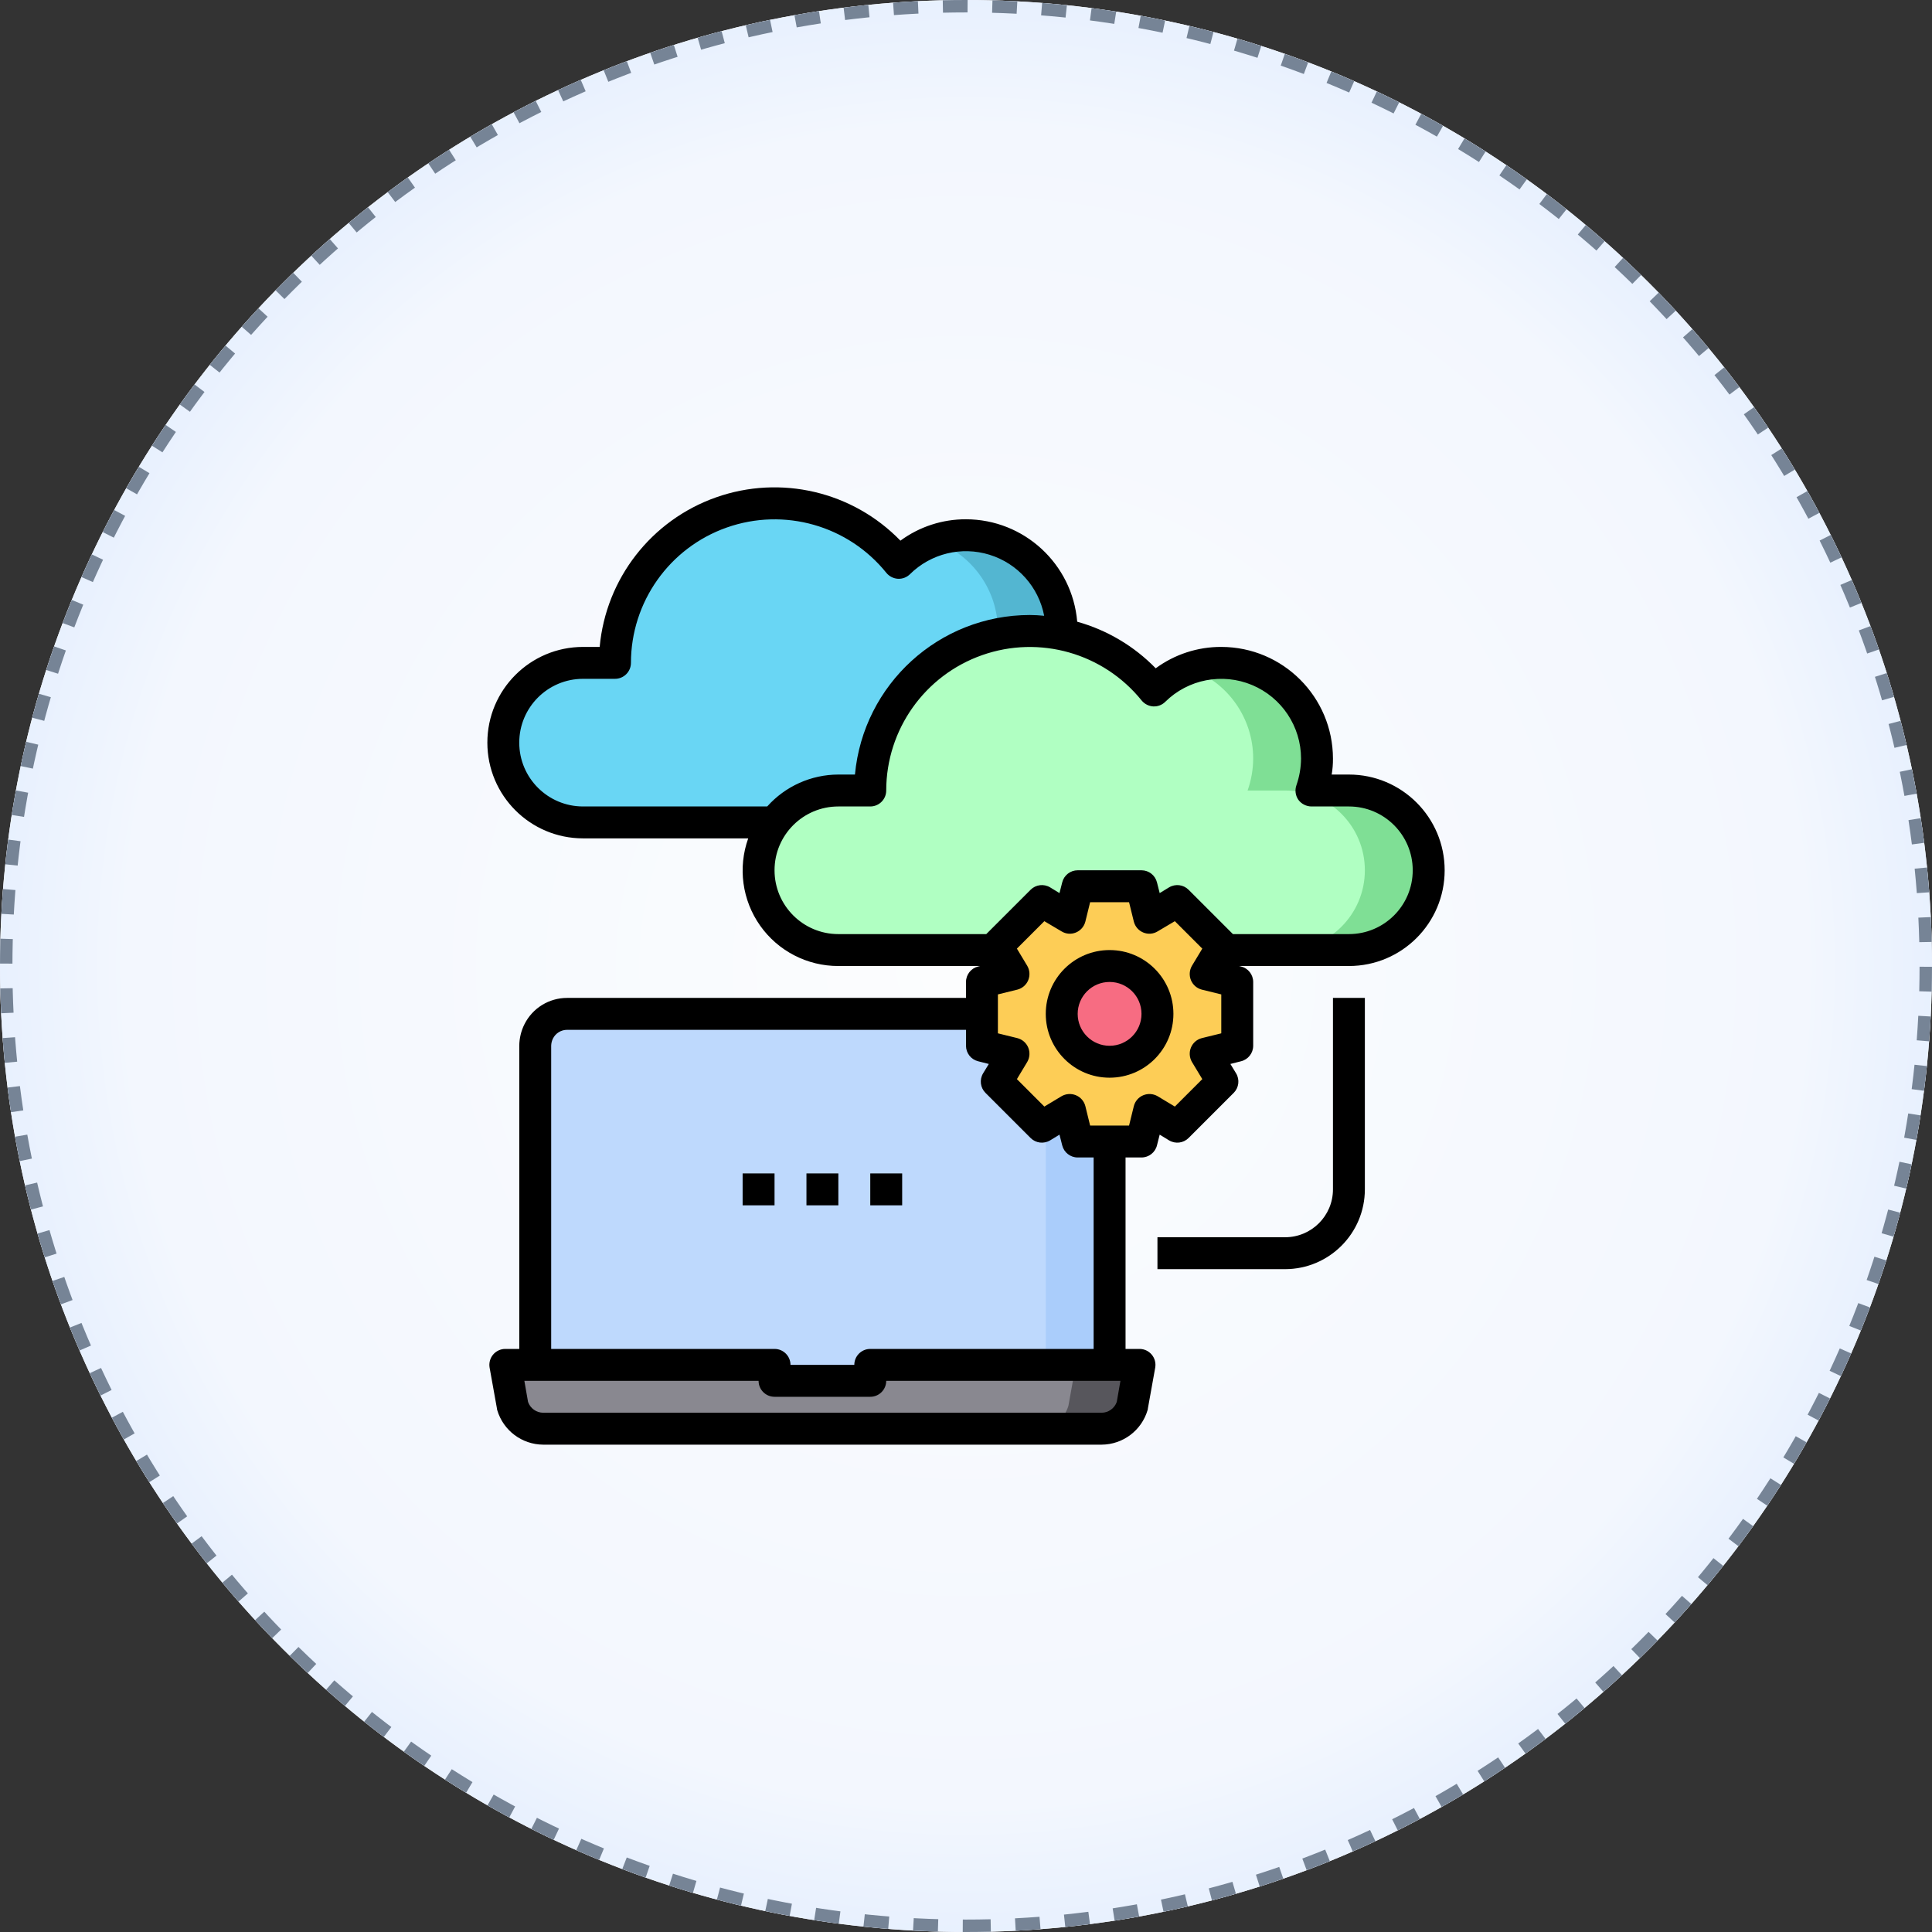 <?xml version="1.0" encoding="utf-8"?>
<svg width="155.398px" height="155.398px" viewBox="0 0 155.398 155.398" version="1.1" xmlns:xlink="http://www.w3.org/1999/xlink" xmlns="http://www.w3.org/2000/svg">
  <rect x="0" y="0" width="155.398" height="155.398" fill="#333333" stroke="none"/>
  <defs>
    <radialGradient gradientUnits="objectBoundingBox" cx="50%" cy="50%" fx="50%" fy="50%" r="64.584%" gradientTransform="translate(0.5,0.5),rotate(77.562),translate(-0.5,-0.5)" id="gradient_1">
      <stop offset="0%" stop-color="#FFFFFF" />
      <stop offset="0%" stop-color="#FCFDFE" />
      <stop offset="68.543%" stop-color="#F3F7FE" />
      <stop offset="100%" stop-color="#D1E3FF" />
    </radialGradient>
    <path d="M77.699 155.398C120.611 155.398 155.398 120.611 155.398 77.699C155.398 34.787 120.611 0 77.699 0C34.787 0 0 34.787 0 77.699C0 120.611 34.787 155.398 77.699 155.398Z" id="path_1" />
    <clipPath id="clip_1">
      <use xlink:href="#path_1" />
    </clipPath>
  </defs>
  <g id="Group-57">
    <g id="Group">
      <path d="M77.699 155.398C120.611 155.398 155.398 120.611 155.398 77.699C155.398 34.787 120.611 0 77.699 0C34.787 0 0 34.787 0 77.699C0 120.611 34.787 155.398 77.699 155.398Z" id="Oval-7" fill="#FBFBFB" fill-rule="evenodd" stroke="none" />
      <g id="Oval-8">
        <use stroke="none" fill="url(#gradient_1)" xlink:href="#path_1" fill-rule="evenodd" />
        <g clip-path="url(#clip_1)">
          <use xlink:href="#path_1" fill="none" stroke="#768496" stroke-width="2" stroke-linejoin="round" stroke-dasharray="2 2" />
        </g>
      </g>
      <g id="migrating" transform="translate(39.2 39.199)">
        <path d="M47.482 42.351C48.898 42.355 50.044 43.502 50.048 44.917L50.048 70.584L30.799 70.584L30.799 71.867L23.099 71.867L23.099 70.584L3.849 70.584L3.849 44.917C3.854 43.502 5 42.355 6.416 42.351L47.482 42.351Z" id="Shape" fill="#BED9FD" fill-rule="evenodd" stroke="none" />
        <path d="M50.048 44.917L50.048 70.584L44.915 70.584L44.915 44.917C44.911 43.502 43.764 42.355 42.349 42.351L47.482 42.351C48.898 42.355 50.044 43.502 50.048 44.917L50.048 44.917Z" id="Shape" fill="#AACDFB" fill-rule="evenodd" stroke="none" />
        <path d="M7.699 26.951C4.156 26.951 1.283 24.078 1.283 20.535C1.277 19.145 1.728 17.793 2.566 16.685C3.779 15.07 5.68 14.12 7.699 14.118L10.266 14.118C10.266 8.675 13.7 3.824 18.833 2.015C23.966 0.206 29.683 1.831 33.096 6.071C35.306 3.895 38.607 3.257 41.469 4.454C44.332 5.651 46.196 8.449 46.198 11.551C46.194 12.426 46.042 13.294 45.749 14.118L48.765 14.118C52.309 14.118 55.181 16.991 55.181 20.534C55.181 24.078 52.309 26.951 48.765 26.951L7.699 26.951Z" id="Shape" fill="#69D6F4" fill-rule="evenodd" stroke="none" />
        <path d="M55.182 20.535C55.182 24.078 52.309 26.951 48.765 26.951L43.632 26.951C47.176 26.951 50.048 24.078 50.048 20.535C50.048 16.991 47.176 14.118 43.632 14.118L40.616 14.118C40.91 13.294 41.061 12.426 41.065 11.551C41.069 8.29 39.01 5.381 35.932 4.301C36.755 4.001 37.624 3.849 38.499 3.852C41.001 3.845 43.349 5.057 44.792 7.101C46.235 9.144 46.593 11.763 45.75 14.118L48.766 14.118C52.309 14.118 55.182 16.991 55.182 20.535L55.182 20.535Z" id="Shape" fill="#53B6D1" fill-rule="evenodd" stroke="none" />
        <path d="M28.232 37.218C24.689 37.218 21.816 34.345 21.816 30.801C21.81 29.412 22.261 28.059 23.099 26.951C24.312 25.337 26.213 24.387 28.232 24.384L30.799 24.384C30.799 18.942 34.233 14.091 39.366 12.281C44.499 10.472 50.216 12.098 53.629 16.338C55.839 14.161 59.14 13.523 62.002 14.72C64.865 15.917 66.729 18.715 66.731 21.818C66.727 22.692 66.575 23.56 66.282 24.384L69.298 24.384C72.842 24.384 75.714 27.257 75.714 30.801C75.714 34.345 72.842 37.217 69.298 37.217L28.232 37.218Z" id="Shape" fill="#B0FFC2" fill-rule="evenodd" stroke="none" />
        <path d="M60.315 44.917L57.774 45.546L59.121 47.792L55.49 51.424L53.244 50.076L52.615 52.617L47.482 52.617L46.853 50.076L44.607 51.424L40.975 47.792L42.323 45.546L39.782 44.917L39.782 39.784L42.323 39.155L41.155 37.218L40.975 36.91L44.607 33.278L46.853 34.625L47.482 32.084L52.615 32.084L53.244 34.625L55.49 33.278L59.121 36.91L58.942 37.218L57.774 39.155L60.315 39.784L60.315 44.917Z" id="Shape" fill="#FDCD56" fill-rule="evenodd" stroke="none" />
        <path d="M46.199 42.351C46.199 40.224 47.922 38.501 50.048 38.501C52.175 38.501 53.898 40.224 53.898 42.351C53.898 44.477 52.175 46.201 50.048 46.201C47.922 46.201 46.199 44.477 46.199 42.351Z" id="Circle" fill="#F76C82" fill-rule="evenodd" stroke="none" />
        <path d="M52.461 70.584L51.871 73.869C51.551 74.964 50.548 75.717 49.407 75.717L4.491 75.717C3.35 75.717 2.347 74.964 2.027 73.869L1.437 70.584L23.099 70.584L23.099 71.867L30.799 71.867L30.799 70.584L52.461 70.584Z" id="Shape" fill="#898890" fill-rule="evenodd" stroke="none" />
        <path d="M75.715 30.801C75.715 34.345 72.842 37.218 69.298 37.218L64.165 37.218C67.709 37.218 70.581 34.345 70.581 30.801C70.581 27.257 67.709 24.384 64.165 24.384L61.149 24.384C61.442 23.56 61.594 22.693 61.598 21.818C61.602 18.555 59.543 15.647 56.465 14.567C57.287 14.268 58.156 14.116 59.031 14.118C61.533 14.111 63.881 15.324 65.324 17.367C66.767 19.41 67.125 22.029 66.282 24.384L69.298 24.384C72.841 24.384 75.714 27.257 75.714 30.801L75.715 30.801Z" id="Shape" fill="#7FDF95" fill-rule="evenodd" stroke="none" />
        <path d="M52.461 70.584L51.871 73.869C51.551 74.964 50.548 75.717 49.407 75.717L44.274 75.717C45.414 75.717 46.418 74.964 46.738 73.869L47.328 70.584L52.461 70.584Z" id="Shape" fill="#57565C" fill-rule="evenodd" stroke="none" />
        <path d="M50.048 37.218C47.214 37.218 44.915 39.516 44.915 42.351C44.915 45.186 47.214 47.484 50.048 47.484C52.883 47.484 55.182 45.186 55.182 42.351C55.182 39.516 52.883 37.218 50.048 37.218L50.048 37.218ZM50.048 44.917C48.631 44.917 47.482 43.768 47.482 42.351C47.482 40.933 48.631 39.784 50.048 39.784C51.466 39.784 52.615 40.933 52.615 42.351C52.615 43.768 51.466 44.917 50.048 44.917L50.048 44.917Z" id="Shape" fill="#000000" fill-rule="evenodd" stroke="none" />
        <path d="M69.298 23.101L67.912 23.101C67.985 22.677 68.019 22.248 68.015 21.818C68.009 16.859 63.991 12.841 59.032 12.835C57.135 12.828 55.286 13.431 53.758 14.554C52.021 12.77 49.842 11.477 47.444 10.807C47.051 6.156 43.167 2.578 38.499 2.568C36.602 2.562 34.753 3.164 33.225 4.288C29.384 0.329 23.59 -1.031 18.39 0.807C13.189 2.644 9.535 7.342 9.034 12.835L7.7 12.835C3.447 12.835 0 16.282 0 20.535C6.11928e-07 24.787 3.447 28.234 7.7 28.234L20.982 28.234C20.139 30.59 20.497 33.208 21.94 35.252C23.383 37.295 25.731 38.507 28.233 38.501L39.629 38.501L39.474 38.539C38.902 38.681 38.5 39.194 38.499 39.784L38.499 41.067L6.417 41.067C4.968 41.065 3.642 41.879 2.99 43.172C2.716 43.713 2.571 44.311 2.567 44.917L2.567 69.3L1.437 69.3C1.06 69.302 0.703 69.47 0.46 69.759C0.218 70.049 0.116 70.43 0.18 70.802L0.77 74.087C0.771 74.135 0.78 74.183 0.796 74.228C1.282 75.865 2.783 76.991 4.492 77L49.407 77C51.115 76.991 52.616 75.865 53.103 74.228C53.119 74.183 53.128 74.135 53.129 74.087L53.719 70.802C53.783 70.43 53.681 70.049 53.438 69.759C53.196 69.47 52.839 69.302 52.462 69.3L51.332 69.3L51.332 53.901L52.616 53.901C53.205 53.9 53.719 53.498 53.86 52.925L54.078 52.065L54.836 52.527C55.34 52.829 55.985 52.75 56.401 52.335L60.033 48.703C60.448 48.287 60.528 47.642 60.226 47.138L59.764 46.38L60.623 46.162C61.196 46.021 61.598 45.507 61.599 44.917L61.599 39.784C61.598 39.194 61.196 38.681 60.623 38.539L60.469 38.501L69.299 38.501C73.551 38.501 76.999 35.053 76.999 30.801C76.999 26.549 73.551 23.101 69.299 23.101L69.298 23.101ZM22.509 25.668L7.699 25.668C4.864 25.668 2.566 23.369 2.566 20.535C2.566 17.7 4.864 15.401 7.699 15.401L10.266 15.401C10.975 15.401 11.549 14.827 11.549 14.118C11.552 9.221 14.642 4.857 19.261 3.23C23.881 1.603 29.024 3.066 32.095 6.88C32.327 7.162 32.667 7.334 33.032 7.355C33.391 7.371 33.74 7.236 33.994 6.983C35.676 5.322 38.137 4.722 40.395 5.423C42.652 6.123 44.341 8.011 44.787 10.332C44.402 10.294 44.017 10.268 43.632 10.268C36.335 10.276 30.242 15.835 29.567 23.101L28.232 23.101C26.047 23.105 23.966 24.039 22.509 25.668L22.509 25.668ZM5.133 44.917C5.137 44.717 5.185 44.52 5.274 44.34C5.489 43.906 5.932 43.632 6.416 43.634L38.499 43.634L38.499 44.917C38.499 45.507 38.901 46.02 39.474 46.162L40.334 46.38L39.872 47.137C39.57 47.642 39.649 48.287 40.064 48.703L43.696 52.335C44.112 52.75 44.757 52.829 45.262 52.527L46.019 52.065L46.237 52.925C46.379 53.498 46.892 53.9 47.482 53.901L48.765 53.901L48.765 69.3L30.799 69.3C30.09 69.3 29.515 69.875 29.515 70.584L24.382 70.584C24.382 69.875 23.808 69.3 23.099 69.3L5.133 69.3L5.133 44.917ZM50.626 73.561C50.445 74.08 49.957 74.429 49.407 74.433L4.491 74.433C3.941 74.429 3.453 74.08 3.272 73.561L2.977 71.867L21.816 71.867C21.816 72.576 22.39 73.15 23.099 73.15L30.799 73.15C31.508 73.15 32.082 72.576 32.082 71.867L50.921 71.867L50.626 73.561ZM59.032 43.916L57.466 44.301C57.072 44.402 56.749 44.683 56.593 45.059C56.438 45.434 56.466 45.861 56.67 46.214L57.505 47.599L55.297 49.807L53.911 48.973C53.559 48.769 53.132 48.74 52.756 48.896C52.381 49.051 52.1 49.374 51.999 49.768L51.614 51.334L48.483 51.334L48.098 49.768C47.997 49.374 47.716 49.051 47.341 48.896C46.965 48.74 46.538 48.769 46.186 48.973L44.8 49.807L42.593 47.599L43.427 46.214C43.631 45.861 43.659 45.434 43.504 45.059C43.348 44.683 43.025 44.402 42.631 44.301L41.065 43.916L41.065 40.785L42.631 40.4C43.025 40.299 43.348 40.019 43.504 39.643C43.659 39.267 43.631 38.84 43.427 38.488L42.593 37.102L44.8 34.895L46.186 35.716C46.534 35.93 46.964 35.964 47.341 35.806C47.716 35.65 47.997 35.327 48.098 34.933L48.483 33.368L51.614 33.368L51.999 34.933C52.1 35.327 52.381 35.65 52.756 35.806C53.133 35.964 53.563 35.93 53.911 35.716L55.297 34.895L57.505 37.102L56.67 38.488C56.466 38.84 56.438 39.267 56.593 39.643C56.749 40.019 57.072 40.299 57.466 40.4L59.032 40.785L59.032 43.916ZM69.298 35.934L59.968 35.934L56.401 32.367C55.985 31.951 55.34 31.872 54.835 32.174L54.078 32.636L53.86 31.776C53.718 31.204 53.205 30.801 52.615 30.801L47.482 30.801C46.892 30.801 46.379 31.204 46.237 31.776L46.019 32.636L45.262 32.174C44.757 31.872 44.112 31.951 43.696 32.367L40.129 35.934L28.232 35.934C25.397 35.934 23.099 33.636 23.099 30.801C23.099 27.966 25.397 25.668 28.232 25.668L30.799 25.668C31.508 25.668 32.082 25.093 32.082 24.384C32.085 19.487 35.175 15.124 39.794 13.497C44.413 11.869 49.556 13.332 52.628 17.146C52.86 17.428 53.2 17.601 53.565 17.621C53.923 17.637 54.273 17.503 54.527 17.249C56.369 15.433 59.122 14.901 61.508 15.899C63.894 16.898 65.448 19.231 65.448 21.818C65.442 22.548 65.316 23.272 65.076 23.961C64.938 24.352 64.995 24.786 65.23 25.129C65.476 25.464 65.866 25.664 66.282 25.668L69.298 25.668C72.133 25.668 74.431 27.966 74.431 30.801C74.431 33.636 72.133 35.934 69.298 35.934L69.298 35.934Z" id="Shape" fill="#000000" fill-rule="evenodd" stroke="none" />
        <path d="M68.015 56.467C68.015 58.593 66.291 60.317 64.165 60.317L53.898 60.317L53.898 62.884L64.165 62.884C67.707 62.879 70.577 60.009 70.581 56.467L70.581 41.067L68.015 41.067L68.015 56.467Z" id="Shape" fill="#000000" fill-rule="evenodd" stroke="none" />
        <path d="M25.666 55.184L28.232 55.184L28.232 57.75L25.666 57.75L25.666 55.184Z" id="Shape" fill="#000000" fill-rule="evenodd" stroke="none" />
        <path d="M30.799 55.184L33.365 55.184L33.365 57.75L30.799 57.75L30.799 55.184Z" id="Shape" fill="#000000" fill-rule="evenodd" stroke="none" />
        <path d="M20.532 55.184L23.099 55.184L23.099 57.75L20.532 57.75L20.532 55.184Z" id="Shape" fill="#000000" fill-rule="evenodd" stroke="none" />
      </g>
    </g>
  </g>
</svg>